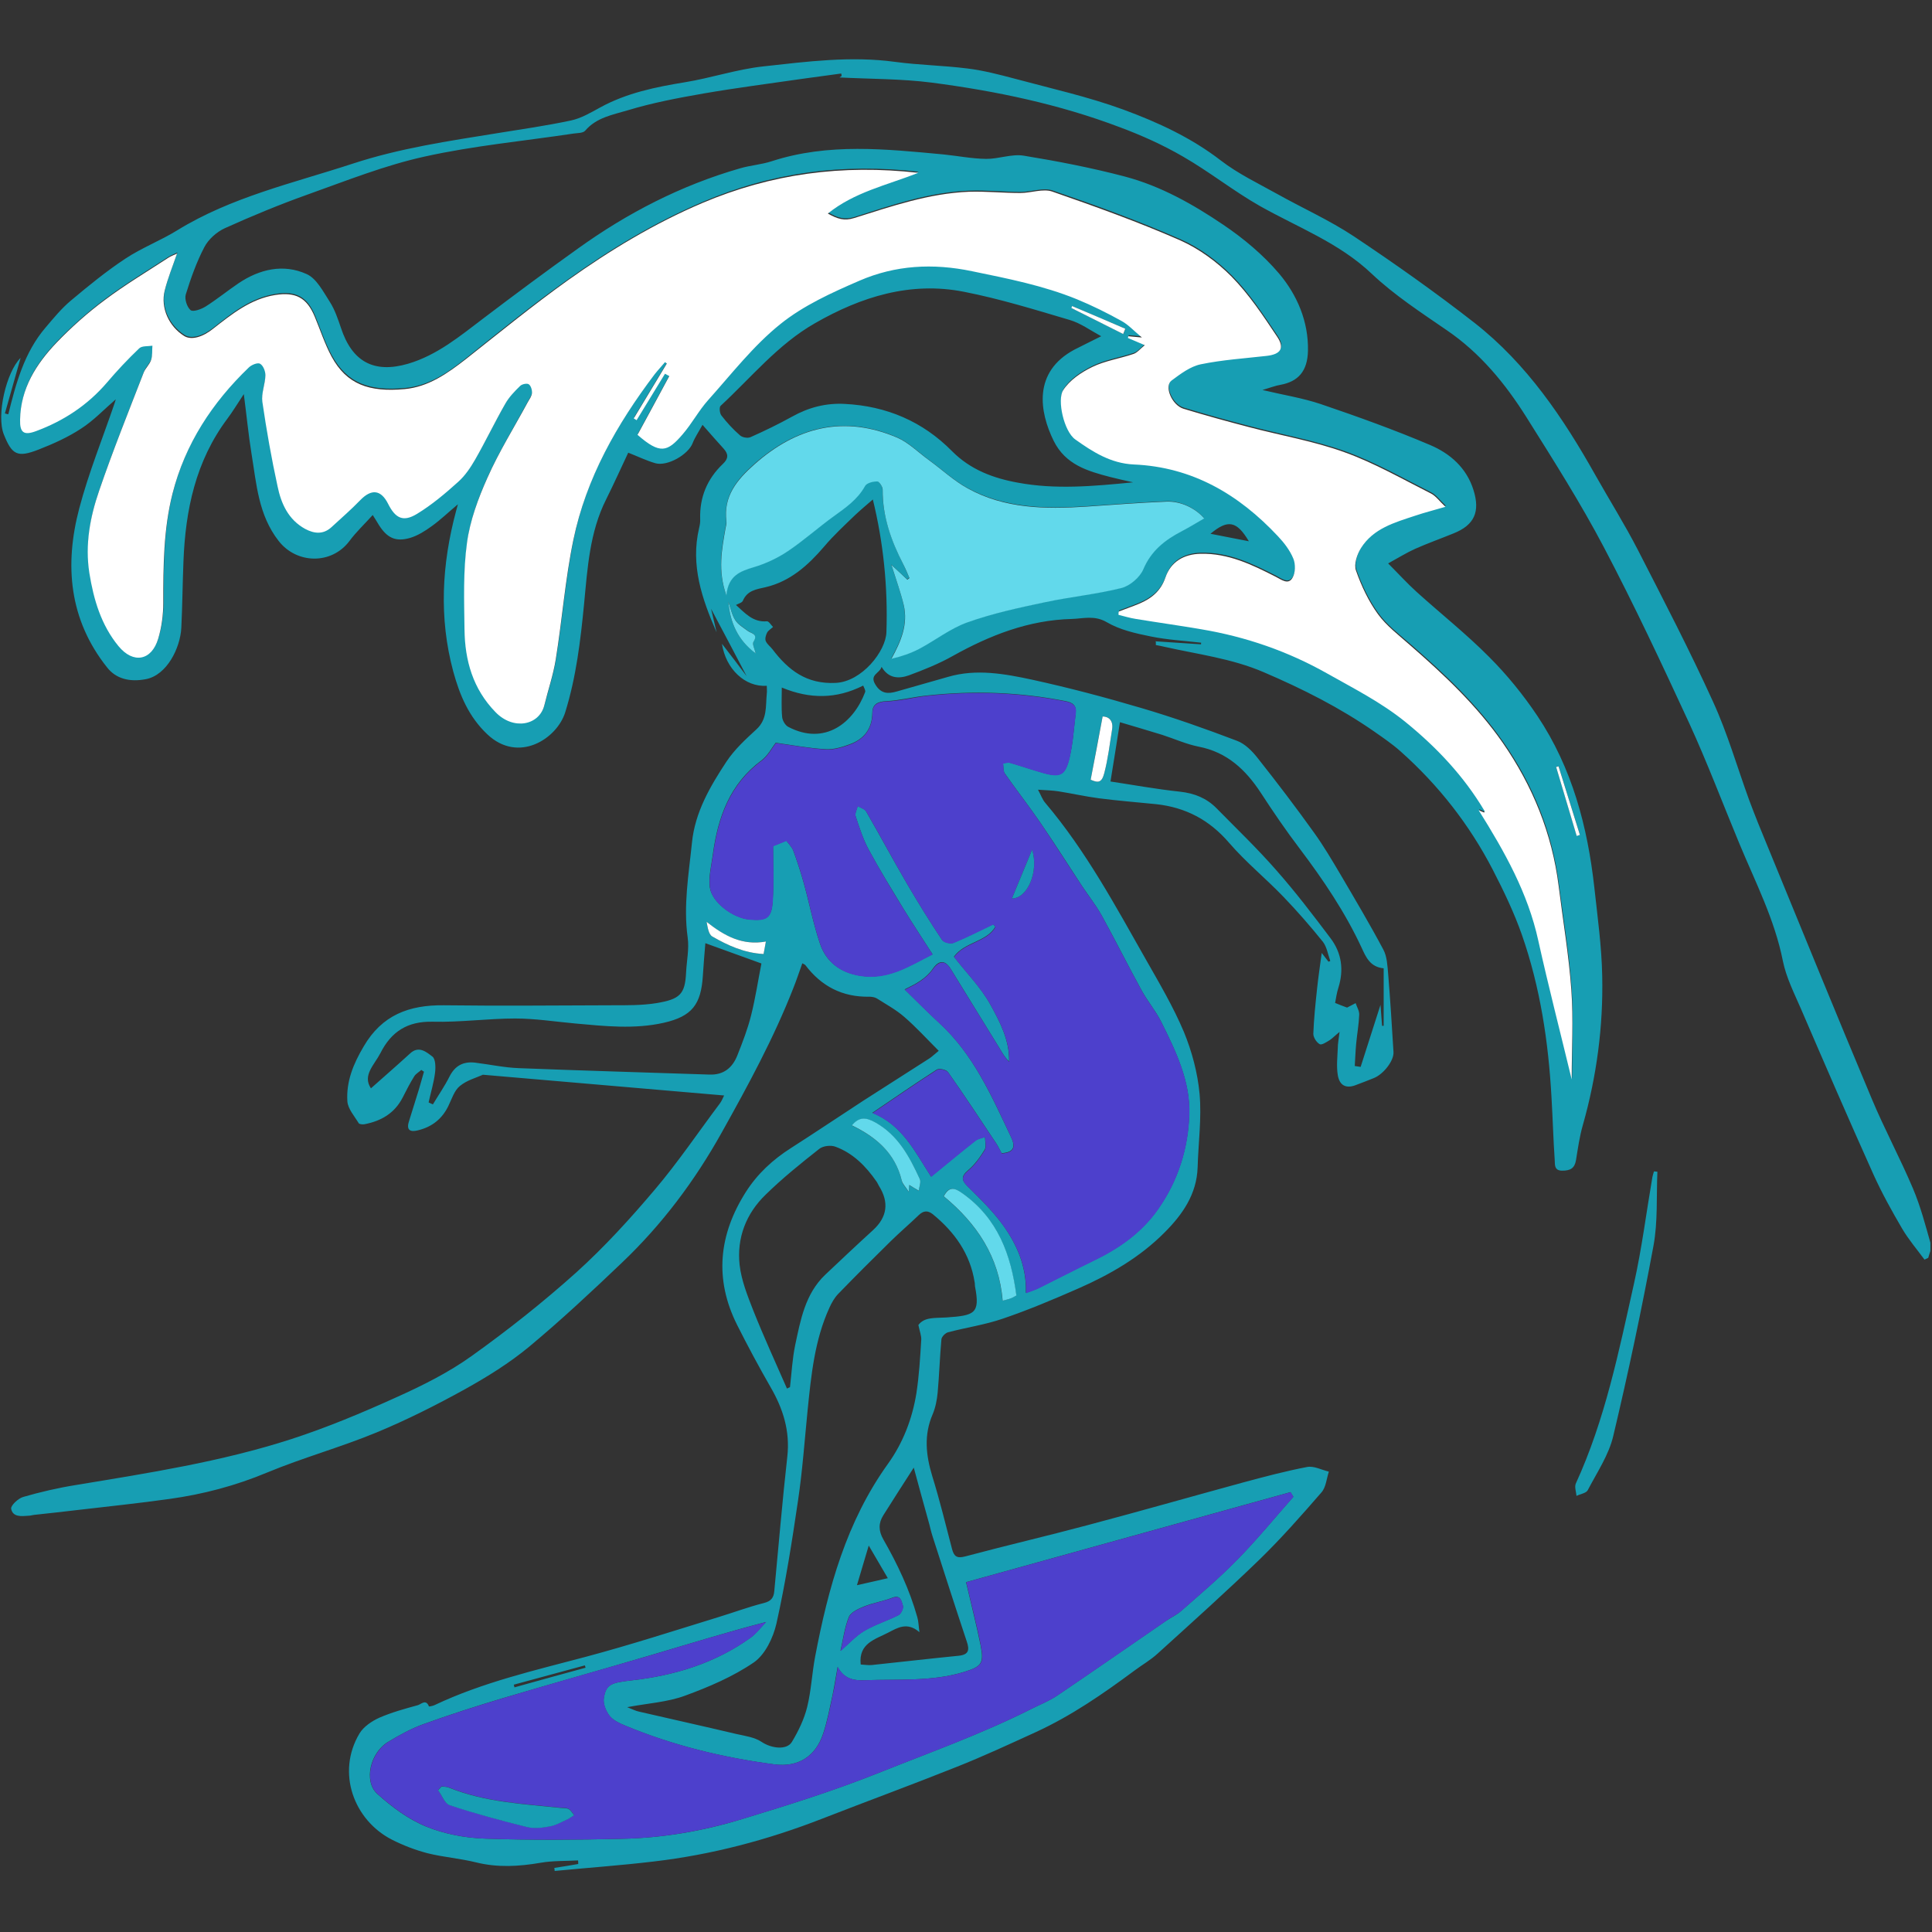 <svg width="801" height="801" viewBox="0 0 801 801" fill="none" xmlns="http://www.w3.org/2000/svg">
<rect x="0" y="0" width="801" height="801" fill="#333333" stroke="none"/>
<g clip-path="url(#clip0_12856_4977)">
<path d="M478.912 265.876C485.278 266.321 491.57 266.691 497.937 267.135C497.937 266.913 497.937 266.691 498.011 266.469C491.052 265.654 484.02 265.284 477.135 263.877C470.843 262.618 464.255 261.137 458.851 257.953C453.743 254.991 449.153 256.472 444.342 256.62C426.501 257.065 410.438 263.359 395.04 271.948C389.266 275.206 382.974 277.724 376.756 280.019C372.758 281.426 368.391 281.426 365.504 276.465C364.69 279.279 360.396 279.649 362.913 283.796C365.282 287.72 368.243 287.72 371.796 286.684C378.903 284.684 386.009 282.611 393.116 280.612C404.812 277.206 416.508 279.353 427.908 281.796C443.157 285.129 458.259 289.127 473.286 293.57C486.611 297.495 499.787 302.159 512.816 307.121C516.221 308.379 519.256 311.489 521.551 314.451C529.472 324.448 537.244 334.666 544.721 345.107C548.793 350.735 552.346 356.807 555.899 362.804C561.895 373.023 567.965 383.242 573.517 393.682C575.072 396.57 575.22 400.346 575.516 403.679C576.404 414.49 577.07 425.375 577.737 436.185C577.959 439.814 573.517 445.441 569.52 446.996C567.077 447.959 564.708 448.922 562.265 449.81C558.194 451.439 555.381 450.18 554.641 445.738C554.048 442.109 554.493 438.259 554.641 434.482C554.641 432.705 555.011 430.928 555.381 427.818C553.382 429.447 552.42 430.484 551.309 431.224C549.977 432.039 547.978 433.372 547.164 432.927C545.831 432.187 544.499 430.114 544.499 428.633C544.721 422.413 545.387 416.119 546.054 409.899C546.572 405.011 547.312 400.124 547.978 395.089C548.719 396.052 549.755 397.385 550.791 398.717C551.013 398.643 551.309 398.495 551.531 398.421C550.569 395.756 550.125 392.646 548.496 390.498C543.315 384.056 537.837 377.762 532.063 371.764C524.734 364.137 516.443 357.399 509.559 349.402C501.416 339.924 491.57 334.74 479.356 333.408C471.435 332.593 463.514 332.001 455.594 330.964C449.968 330.224 444.416 328.965 438.79 328.076C436.347 327.706 433.83 327.632 430.351 327.41C431.609 329.705 432.201 331.556 433.386 332.889C450.19 352.734 462.404 375.467 475.137 397.903C480.689 407.677 486.463 417.451 490.83 427.818C494.161 435.889 496.53 444.775 497.344 453.513C498.233 463.583 496.826 473.802 496.53 484.02C496.16 495.127 490.238 503.569 482.835 510.973C472.62 521.266 460.183 528.449 447.007 534.224C436.717 538.741 426.353 543.11 415.694 546.738C408.365 549.256 400.592 550.367 393.042 552.366C391.931 552.662 390.377 554.217 390.303 555.328C389.636 562.659 389.414 570.063 388.748 577.394C388.452 580.43 387.86 583.54 386.675 586.354C382.974 594.943 383.862 603.311 386.527 612.048C389.636 622.045 392.079 632.189 394.744 642.334C395.559 645.296 396.743 646.184 400.148 645.296C417.026 640.779 433.978 636.854 450.856 632.337C472.398 626.636 493.865 620.49 515.333 614.64C524.142 612.27 533.025 609.901 541.982 608.198C544.795 607.679 547.978 609.457 550.939 610.123C549.977 613.085 549.755 616.639 547.83 618.787C539.613 628.265 531.322 637.669 522.365 646.406C508.596 659.735 494.309 672.545 480.022 685.503C477.061 688.243 473.508 690.242 470.251 692.686C457.37 702.238 444.194 711.346 429.537 718.084C418.507 723.12 407.551 728.229 396.299 732.672C377.94 740.002 359.36 746.815 340.927 753.997C318.349 762.809 295.105 768.955 271.047 771.769C257.426 773.398 243.657 774.36 229.962 775.693C229.962 775.249 229.888 774.879 229.814 774.434C233.145 773.916 236.402 773.398 239.734 772.805C239.734 772.287 239.734 771.843 239.66 771.324C234.478 771.621 229.296 771.398 224.188 772.287C215.157 773.842 206.348 774.36 197.391 772.139C190.802 770.51 183.918 769.992 177.33 768.363C172.222 767.03 167.188 765.104 162.524 762.735C146.683 754.664 139.354 734.893 149.052 718.677C150.754 715.863 154.159 713.567 157.269 712.16C162.376 709.939 167.78 708.458 173.184 706.977C174.591 706.607 176.589 704.237 177.848 707.495C177.848 707.57 179.402 707.273 180.069 706.977C200.204 697.425 221.745 692.538 243.139 686.836C261.423 681.949 279.486 676.099 297.548 670.546C303.914 668.621 310.206 666.251 316.647 664.622C319.682 663.882 320.792 662.401 321.014 659.661C322.791 641.075 324.345 622.415 326.418 603.903C327.603 593.24 324.642 583.984 319.386 574.95C314.574 566.583 309.984 557.994 305.617 549.33C296.067 530.3 297.992 511.862 309.244 494.165C314.056 486.612 320.422 480.762 327.973 475.949C338.04 469.507 347.96 462.843 357.953 456.326C367.059 450.477 376.164 444.701 385.269 438.851C386.305 438.185 387.194 437.296 389.192 435.667C384.307 430.78 379.865 425.893 374.905 421.598C371.5 418.636 367.429 416.415 363.579 413.971C362.765 413.453 361.507 413.231 360.47 413.231C349.292 413.453 340.557 408.936 333.895 400.124C333.673 399.828 333.229 399.754 332.636 399.384C331.378 402.864 330.268 406.27 328.935 409.602C320.792 430.41 310.206 449.884 299.325 469.359C288.073 489.574 274.452 507.715 257.796 523.561C245.286 535.483 232.701 547.257 219.45 558.29C211.234 565.102 202.054 570.804 192.727 575.987C180.809 582.577 168.595 588.723 156.084 593.907C141.205 600.053 125.585 604.347 110.78 610.493C97.678 615.973 84.205 619.527 70.288 621.452C57.629 623.229 44.897 624.562 32.164 626.043C26.242 626.784 20.246 627.376 14.324 628.043C13.51 628.117 12.696 628.413 11.881 628.413C8.92 628.635 5.293 629.079 4.627 625.525C4.405 624.192 7.514 621.23 9.587 620.638C16.767 618.564 24.096 616.861 31.498 615.677C61.553 610.715 91.681 606.05 120.774 596.646C135.579 591.833 149.94 585.835 164.153 579.393C175.035 574.506 185.917 569.101 195.614 562.14C210.641 551.403 225.225 539.852 238.993 527.486C250.615 516.971 261.349 505.198 271.491 493.202C281.114 481.873 289.479 469.433 298.436 457.511C299.251 456.474 299.695 455.142 300.213 454.179C265.569 451.217 231.221 448.255 196.873 445.293C198.427 445.441 199.982 445.59 200.204 445.59C197.613 446.774 193.615 447.811 190.654 450.255C188.36 452.106 187.323 455.586 185.917 458.474C183.326 463.879 179.106 467.211 173.332 468.618C170.445 469.359 168.372 468.84 169.483 465.138C170.815 460.695 172.296 456.252 173.628 451.809C174.369 449.366 175.035 446.848 175.775 444.331C175.405 444.109 175.035 443.812 174.665 443.59C173.702 444.479 172.444 445.145 171.778 446.182C170.001 448.996 168.521 451.958 166.966 454.994C163.635 461.51 158.083 464.768 151.124 466.101C150.384 466.249 149.052 466.101 148.756 465.73C146.979 462.769 144.24 459.733 144.018 456.623C143.5 448.403 146.461 441.147 150.754 433.89C158.379 420.784 169.631 416.637 183.918 416.785C207.236 417.081 230.554 416.859 253.799 416.785C259.943 416.785 266.161 416.859 272.157 415.896C281.854 414.267 284.001 412.268 284.445 403.308C284.667 398.421 285.778 393.46 285.112 388.721C283.261 375.392 285.556 362.434 286.888 349.328C288.147 336.74 294.439 326.003 301.175 315.784C304.506 310.749 309.096 306.528 313.612 302.382C318.201 298.161 317.387 292.83 317.905 287.646C318.053 286.535 317.905 285.425 317.905 284.314C308.948 284.98 300.879 277.354 299.325 266.913C302.952 271.652 306.653 276.391 309.54 280.315C304.729 271.134 299.473 261.137 294.809 252.4C295.327 254.695 296.216 258.471 297.104 262.174C291.034 248.327 286.222 234.332 289.849 218.93C290.145 217.745 290.367 216.413 290.293 215.228C289.997 206.194 293.18 198.567 299.695 192.347C302.064 190.126 302.064 188.274 299.991 185.979C297.326 183.017 294.661 180.055 291.256 176.131C289.553 179.241 288.073 181.388 287.184 183.684C285.408 188.423 276.747 193.458 271.713 192.051C268.086 191.014 264.606 189.311 260.461 187.682C257.648 193.606 254.613 200.418 251.282 207.083C244.471 220.633 243.583 235.517 242.176 250.178C240.696 265.432 238.919 280.612 234.33 295.347C230.925 306.232 215.009 316.673 202.054 304.455C194.356 297.198 190.58 288.165 187.915 278.39C181.919 256.102 183.178 233.888 189.1 211.822C189.248 211.155 189.47 210.489 189.84 209.082C185.843 212.414 182.66 215.524 179.032 218.116C176.293 220.115 173.258 222.04 170.075 223.003C164.005 224.78 160.452 223.003 157.046 217.597C156.306 216.413 155.64 215.228 154.53 213.525C151.124 217.301 147.645 220.559 144.906 224.262C137.504 234.184 122.994 233.888 115.518 224.262C107.079 213.451 106.339 200.566 104.266 188.052C103.007 180.277 102.267 172.428 101.083 163.394C98.418 167.393 96.493 170.651 94.198 173.687C81.096 191.236 76.876 211.451 76.062 232.703C75.692 241.885 75.618 251.141 75.174 260.323C74.73 268.616 69.251 279.871 60.517 281.574C53.632 282.907 48.006 281.352 44.379 276.687C28.611 256.842 26.686 234.258 32.831 210.859C36.754 195.975 42.602 181.61 47.562 167.023C47.71 166.579 47.858 166.06 48.006 165.542C43.194 169.689 38.827 174.354 33.645 177.686C28.241 181.24 22.171 183.98 16.101 186.349C7.218 189.829 4.997 188.645 1.592 180.129C-1.591 172.132 2.628 154.213 8.55 148.363C6.477 155.62 4.257 163.469 2.036 171.392C2.48 171.54 2.924 171.688 3.442 171.762C6.625 158.952 10.031 146.141 18.914 135.775C22.245 131.85 25.576 127.778 29.5 124.52C36.754 118.448 44.083 112.45 51.929 107.266C58.74 102.75 66.513 99.788 73.471 95.493C95.975 81.646 121.514 75.944 146.165 67.873C165.782 61.431 185.991 58.469 206.2 55.211C216.341 53.582 226.631 52.101 236.699 49.954C240.918 49.065 244.915 46.696 248.839 44.548C259.795 38.55 271.713 36.107 283.927 34.108C294.883 32.33 305.543 28.702 316.573 27.517C334.709 25.518 352.845 23.148 371.204 25.666C381.123 26.999 391.265 27.147 401.185 28.406C407.773 29.22 414.287 30.924 420.727 32.627C435.829 36.699 451.152 40.105 465.735 45.437C480.022 50.694 493.865 57.062 506.153 66.54C513.26 72.02 521.625 76.018 529.472 80.387C540.057 86.311 551.161 91.272 561.229 97.936C578.329 109.34 595.207 121.261 611.419 133.924C633.034 150.88 648.136 173.317 661.46 197.012C667.308 207.379 673.675 217.523 679.078 228.038C689.738 248.845 700.546 269.653 710.243 290.978C716.24 304.085 720.237 318.08 725.197 331.704C727.64 338.221 730.23 344.663 732.895 351.031C747.182 385.833 761.395 420.71 775.979 455.438C781.234 468.026 787.749 480.096 793.079 492.684C796.262 500.163 798.334 508.16 800.555 516.009C800.999 517.564 799.889 519.637 799.445 521.488C798.927 521.71 798.408 522.006 797.89 522.229C794.781 518.008 791.302 513.935 788.637 509.418C784.344 502.088 780.198 494.609 776.719 486.908C766.503 464.175 756.584 441.295 746.738 418.414C743.925 411.898 740.594 405.382 739.188 398.495C735.782 381.168 727.714 365.618 721.051 349.55C714.167 332.963 707.801 316.08 700.324 299.79C688.998 275.28 677.524 250.771 664.939 226.853C655.242 208.415 643.99 190.718 632.886 173.021C624.077 159.026 613.713 146.364 599.797 136.885C589.137 129.555 578.107 122.372 568.78 113.561C555.233 100.676 538.133 94.308 522.365 85.422C511.409 79.203 501.416 71.205 490.46 64.911C482.169 60.098 473.286 56.1 464.329 52.767C439.16 43.215 412.955 37.736 386.305 34.256C373.647 32.627 360.692 32.775 348.034 32.108C348.034 32.108 348.478 31.812 348.922 31.516C348.922 31.146 348.848 30.849 348.774 30.479C343.518 31.22 338.262 31.886 333.006 32.627C319.238 34.626 305.321 36.403 291.626 38.773C281.04 40.624 270.454 42.623 260.239 45.733C254.095 47.584 247.284 48.695 242.621 54.174C241.732 55.211 239.512 55.137 237.883 55.359C217.23 58.469 196.428 60.394 176.071 64.911C159.563 68.54 143.648 74.908 127.658 80.609C116.036 84.756 104.562 89.495 93.236 94.604C89.831 96.159 86.426 99.195 84.723 102.453C81.466 108.673 79.097 115.412 77.024 122.076C76.432 124.001 77.543 127.333 79.023 128.592C80.059 129.407 83.465 128.222 85.315 127.037C89.979 124.075 94.346 120.521 98.936 117.411C107.671 111.561 117.517 109.266 127.14 113.635C131.285 115.486 134.024 120.965 136.763 125.186C138.836 128.444 140.095 132.22 141.353 135.923C145.943 149.918 154.974 154.953 169.187 150.806C181.253 147.252 190.728 139.329 200.5 131.924C213.38 122.15 226.335 112.524 239.512 103.12C260.091 88.31 282.373 76.833 306.801 69.799C311.095 68.54 315.684 68.243 319.978 66.837C343.444 59.21 367.281 61.801 391.117 64.023C397.039 64.615 402.887 65.8 408.809 65.874C413.991 65.948 419.395 63.727 424.429 64.541C438.494 66.837 452.633 69.576 466.401 73.205C481.207 77.129 494.605 84.682 507.19 93.198C515.629 98.899 523.772 105.711 530.36 113.486C537.837 122.372 542.5 133.331 542.278 145.327C542.13 153.99 538.133 158.211 530.878 159.544C528.731 159.914 526.659 160.729 523.402 161.691C532.137 163.765 540.131 165.024 547.608 167.541C562.857 172.724 578.107 178.204 592.912 184.498C601.129 187.978 608.013 193.902 610.9 203.158C613.713 212.118 611.345 217.671 602.609 221.152C597.354 223.299 591.95 225.224 586.768 227.52C583.289 229.075 579.957 231.148 575.516 233.592C579.957 238.034 583.437 241.885 587.286 245.365C597.28 254.399 607.939 262.84 617.415 272.392C624.817 279.797 631.554 288.09 637.402 296.828C651.763 318.302 658.203 342.663 661.016 368.062C662.349 380.28 664.051 392.497 664.273 404.715C664.717 425.597 661.978 446.182 656.278 466.323C654.872 471.136 654.206 476.097 653.391 481.058C652.799 484.464 650.948 485.353 647.691 485.353C644.212 485.353 644.73 482.687 644.582 480.984C643.99 472.395 643.768 463.731 643.25 455.068C641.991 432.039 638.586 409.38 630.961 387.536C627.704 378.28 623.411 369.321 618.895 360.583C609.198 341.849 596.317 325.41 580.55 311.415C577.219 308.454 573.517 305.936 569.816 303.344C555.455 293.348 539.983 285.573 523.92 278.686C510.669 272.985 496.604 271.282 482.835 268.172C481.651 267.876 480.392 267.653 479.208 267.431C479.208 266.987 479.208 266.469 479.208 266.024L478.912 265.876ZM463.885 253.51C463.885 253.51 463.885 254.177 463.885 254.473C466.327 255.065 468.696 255.806 471.139 256.176C480.17 257.657 489.276 258.916 498.307 260.471C516.739 263.655 534.135 269.653 550.495 278.835C561.525 285.055 572.777 290.756 582.77 298.827C595.799 309.416 607.051 321.338 615.638 335.777C615.712 335.925 615.638 336.221 615.49 336.444C614.824 336.147 614.232 335.925 613.195 335.481C624.003 352.734 633.626 369.839 637.92 389.536C642.065 408.566 646.951 427.448 651.763 447.07C651.763 434.408 652.429 422.116 651.615 409.973C650.578 395.533 648.21 381.242 646.359 366.877C643.62 345.107 635.625 325.336 623.115 307.417C612.381 292.015 598.76 279.205 584.621 266.913C580.032 262.914 574.924 259.064 571.445 254.177C567.521 248.771 564.56 242.403 562.339 236.109C561.451 233.517 562.783 229.371 564.412 226.779C569.52 218.634 578.329 216.116 586.842 213.377C590.765 212.118 594.689 211.081 599.426 209.674C596.983 207.379 595.429 205.157 593.356 204.121C581.586 198.197 570.038 191.533 557.676 187.09C544.869 182.499 531.248 180.129 518.072 176.649C508.966 174.279 499.861 171.762 490.83 169.022C485.944 167.541 482.687 159.618 485.87 157.323C489.572 154.583 493.643 151.473 498.011 150.584C506.968 148.733 516.221 148.141 525.326 147.104C531.1 146.438 532.877 143.92 529.62 139.107C523.846 130.517 518.072 121.632 510.817 114.301C504.747 108.155 497.344 102.676 489.424 99.195C472.101 91.568 454.335 85.126 436.421 78.98C432.572 77.647 427.612 79.573 423.17 79.573C416.064 79.573 408.957 78.758 401.851 79.054C385.343 79.647 369.871 84.978 354.326 89.939C350.181 91.272 347.294 90.31 343.37 88.088C354.4 79.128 367.651 76.389 380.901 71.205C349.218 67.577 319.904 71.501 291.33 83.719C271.343 92.235 253.132 103.268 235.662 115.708C221.153 126.001 207.31 137.256 193.393 148.363C185.769 154.435 177.848 159.988 167.854 160.877C153.197 162.21 143.944 158.952 137.578 147.326C134.765 142.143 132.914 136.367 130.619 130.814C127.362 122.965 122.624 120.521 114.259 121.854C103.97 123.483 96.271 129.703 88.498 135.849C84.279 139.181 79.467 140.81 76.432 138.811C70.14 134.812 66.661 127.185 68.437 120.003C69.696 114.967 71.694 110.154 73.545 104.675C72.139 105.341 70.88 105.86 69.77 106.526C61.035 112.228 52.078 117.633 43.712 123.853C36.606 129.185 29.87 135.108 23.726 141.476C15.213 150.362 8.698 160.581 8.476 173.539C8.402 178.87 10.105 180.129 15.139 178.278C26.538 174.057 36.458 167.541 44.453 158.211C48.672 153.25 53.188 148.511 57.852 143.994C58.962 142.883 61.479 143.254 63.33 142.883C63.181 144.883 63.329 146.956 62.811 148.733C62.145 150.658 60.442 152.139 59.702 154.065C53.41 170.281 46.896 186.497 41.27 202.936C37.494 213.895 35.348 225.298 37.198 237.146C38.901 248.179 42.084 258.694 49.264 267.431C55.483 274.984 63.033 273.503 65.772 264.247C67.179 259.508 67.845 254.399 67.845 249.438C67.845 234.184 67.845 219.078 71.694 204.121C76.95 183.461 88.128 166.43 103.304 151.917C104.414 150.806 107.005 149.77 107.967 150.362C109.226 151.103 110.188 153.472 110.188 155.101C110.04 158.804 108.411 162.654 108.93 166.208C110.632 177.908 112.705 189.607 115.222 201.159C116.776 208.341 119.737 215.006 126.696 218.856C130.471 220.929 134.172 221.226 137.578 218.116C141.575 214.413 145.72 210.859 149.496 206.934C154.159 202.195 158.083 202.566 161.044 208.415C164.153 214.487 167.336 216.042 173.11 212.562C179.254 208.86 184.806 204.121 190.136 199.308C192.949 196.79 195.244 193.384 197.169 190.052C201.536 182.425 205.386 174.502 209.679 166.875C211.234 164.135 213.528 161.765 215.823 159.544C216.563 158.804 218.636 158.433 219.376 158.878C220.265 159.47 220.783 161.247 220.709 162.432C220.635 163.691 219.673 164.949 219.006 166.208C213.38 176.649 207.162 186.793 202.276 197.53C198.427 206.12 195.022 215.302 193.763 224.558C192.135 236.405 192.579 248.475 192.727 260.471C192.875 273.355 196.206 285.203 205.608 294.829C213.01 302.456 223.744 300.308 225.817 292.015C227.445 285.647 229.592 279.427 230.554 272.985C233.219 256.472 234.478 239.663 237.883 223.299C243.139 197.678 255.945 175.464 271.565 154.731C272.897 152.954 274.452 151.325 275.858 149.696C276.08 149.918 276.303 150.066 276.599 150.288C272.009 157.841 267.493 165.468 262.904 173.021C263.274 173.243 263.718 173.539 264.088 173.761C268.012 167.319 271.935 160.951 275.858 154.509C276.451 154.805 277.043 155.175 277.635 155.471C273.193 163.617 268.826 171.762 264.458 179.833C273.786 187.978 276.895 187.016 283.113 179.685C286.962 175.168 289.849 169.763 293.847 165.32C303.47 154.583 312.501 142.883 323.679 133.924C333.229 126.223 345.073 120.817 356.473 115.93C371.352 109.488 386.897 108.673 403.183 112.006C417.988 115.041 432.646 117.929 446.637 123.631C452.929 126.223 459.073 129.333 465.069 132.591C467.882 134.146 470.251 136.737 473.582 139.477C470.843 139.181 469.437 139.107 467.956 138.959C467.956 139.181 467.882 139.477 467.808 139.699C469.659 140.514 471.583 141.328 474.766 142.661C472.842 144.216 471.657 145.771 470.103 146.29C464.403 148.215 458.333 149.103 453.003 151.695C448.413 153.916 443.527 157.175 440.937 161.321C438.346 165.394 441.233 178.426 445.97 181.758C453.225 186.942 460.702 191.681 470.177 192.125C494.457 193.162 513.778 204.565 529.99 221.892C532.507 224.632 534.95 227.742 536.356 231.148C537.318 233.443 537.244 237.072 535.986 239.145C534.209 242.107 531.47 239.96 529.102 238.701C519.256 233.666 509.411 228.852 497.863 229.149C491.052 229.297 485.574 232.407 483.353 238.923C481.429 244.476 477.579 247.661 472.546 249.808C469.733 250.993 466.92 251.955 464.033 253.066L463.885 253.51ZM425.391 536.001C427.538 535.187 429.092 534.743 430.573 534.002C438.05 530.3 445.378 526.449 452.929 522.821C463.663 517.712 473.138 511.196 480.096 501.273C488.461 489.426 492.607 476.023 493.051 461.954C493.495 448.181 487.425 435.667 481.355 423.523C479.134 419.081 475.803 415.156 473.36 410.713C467.66 400.346 462.404 389.758 456.704 379.465C454.335 375.244 451.3 371.394 448.635 367.395C442.861 358.584 437.235 349.698 431.239 340.96C426.501 334.074 421.394 327.484 416.582 320.671C415.842 319.635 416.064 317.858 415.842 316.451C416.73 316.303 417.766 315.932 418.507 316.154C423.17 317.487 427.834 319.116 432.572 320.449C439.53 322.374 441.603 321.412 443.379 314.229C444.86 308.157 445.23 301.863 445.97 295.643C446.34 292.533 444.86 291.275 441.825 290.682C422.652 286.906 403.405 286.239 384.01 288.387C378.459 288.979 373.055 290.386 367.503 290.682C363.801 290.83 361.729 292.015 361.655 295.495C361.581 302.159 358.249 306.38 352.401 308.528C349.218 309.712 345.591 310.823 342.26 310.601C335.523 310.231 328.861 308.972 321.606 307.935C320.052 309.934 318.349 313.267 315.684 315.266C302.508 325.04 297.622 338.887 295.549 354.215C294.957 358.732 293.699 363.471 294.291 367.914C295.179 374.134 303.914 380.576 310.577 381.168C317.905 381.835 319.904 380.65 320.348 373.467C320.866 365.692 320.496 357.843 320.496 350.735C322.273 349.994 323.901 349.328 325.974 348.513C326.862 349.772 328.269 351.031 328.861 352.586C330.49 357.029 331.97 361.546 333.229 366.063C335.523 374.356 337.152 382.871 339.891 391.017C342.408 398.717 348.256 403.16 356.473 404.493C368.243 406.418 377.274 400.272 386.601 395.607C382.456 389.091 378.384 383.019 374.535 376.725C369.649 368.654 364.69 360.657 360.174 352.29C357.805 347.921 356.251 343.034 354.696 338.295C354.326 337.184 355.288 335.555 355.584 334.148C356.769 334.888 358.471 335.333 359.064 336.369C364.838 346.366 370.316 356.584 376.164 366.581C380.753 374.43 385.491 382.057 390.525 389.61C391.191 390.646 394.004 391.387 395.262 390.868C400.888 388.573 406.292 385.759 411.77 383.167C412.066 383.538 412.362 383.908 412.659 384.204C409.031 390.572 400 390.424 395.485 396.644C400.592 403.234 406.736 409.38 410.734 416.711C414.657 423.82 418.581 431.372 418.359 440.11C416.36 438.185 415.249 435.963 413.917 433.816C407.403 423.153 400.74 412.49 394.226 401.827C391.857 397.903 389.266 397.903 386.601 401.827C385.343 403.679 383.492 405.308 381.642 406.566C379.421 408.121 376.904 409.232 375.053 410.195C379.939 414.934 384.603 419.673 389.414 424.116C403.701 437.222 411.178 454.549 419.247 471.58C421.172 475.653 420.135 477.8 415.249 478.096C414.583 476.838 413.917 475.431 413.103 474.172C406.514 464.249 399.926 454.253 393.042 444.479C392.301 443.442 389.34 442.776 388.378 443.442C379.643 449.07 371.056 454.994 361.655 461.362C374.165 466.397 379.421 477.652 386.009 487.797C392.301 482.687 398.298 477.652 404.442 472.839C405.478 472.024 407.033 471.802 408.365 471.358C408.365 473.135 409.031 475.357 408.217 476.689C406.366 479.725 404.146 482.835 401.407 485.131C398.075 487.945 398.816 489.574 401.555 492.239C406.588 497.201 411.696 502.236 415.842 507.937C421.616 516.009 425.613 525.042 425.317 535.853L425.391 536.001ZM347.294 690.983C346.553 694.981 345.961 698.98 345.147 702.905C343.962 708.236 343 713.567 341.297 718.677C338.188 728.155 331.008 732.82 320.94 731.487C299.621 728.673 278.893 723.638 258.98 715.345C256.686 714.382 254.169 713.197 252.688 711.346C251.208 709.421 249.949 706.385 250.319 704.089C251.208 698.314 253.354 697.647 261.793 696.685C279.634 694.685 296.438 689.576 311.169 678.987C313.612 677.21 315.462 674.618 317.609 672.471C301.249 676.692 285.704 681.579 270.01 686.17C249.505 692.242 228.852 698.017 208.347 704.089C197.243 707.421 186.213 710.976 175.331 714.9C170.297 716.751 165.485 719.417 160.822 722.231C153.493 726.674 150.68 738.447 156.38 743.705C162.376 749.11 169.187 754.219 176.589 757.255C184.14 760.365 192.801 761.994 201.018 762.291C219.969 762.957 238.919 762.809 257.87 762.365C274.822 761.994 291.404 759.181 307.764 754.145C326.788 748.37 345.665 742.446 364.246 735.041C385.491 726.526 406.959 718.899 427.39 708.606C431.017 706.755 434.866 705.274 438.198 703.053C453.299 692.834 468.252 682.393 483.279 672.101C485.426 670.62 487.943 669.509 489.868 667.732C497.714 660.846 505.709 654.033 512.964 646.628C521.107 638.335 528.509 629.301 536.208 620.564L535.024 618.639C490.09 631.078 445.156 643.593 400.518 655.958C402.739 665.511 404.886 673.878 406.588 682.319C407.995 689.724 406.885 690.909 399.852 693.13C386.379 697.277 372.536 696.092 358.768 696.611C353.882 696.833 349.884 696.092 347.22 690.983H347.294ZM301.101 246.698C301.767 238.553 306.727 236.702 312.501 234.998C317.461 233.517 322.347 231.222 326.64 228.334C333.229 223.965 339.151 218.56 345.517 213.969C350.477 210.341 355.436 206.934 358.62 201.307C359.286 200.048 361.877 199.456 363.653 199.456C364.394 199.456 365.874 201.603 365.874 202.788C365.874 213.969 369.427 224.039 374.387 233.74C375.349 235.591 376.09 237.59 376.978 239.515C376.682 239.737 376.386 239.96 376.09 240.182C374.239 238.479 372.388 236.702 369.501 234.036C371.5 240.404 373.425 245.513 374.609 250.696C376.46 258.694 373.499 265.728 369.501 272.985C373.573 272.022 377.422 270.763 380.975 268.912C387.712 265.358 393.93 260.323 401.036 257.879C411.474 254.177 422.43 251.881 433.312 249.512C443.75 247.29 454.557 246.254 464.847 243.662C468.4 242.773 472.546 239.293 473.952 235.887C477.209 228.186 482.909 223.743 489.868 220.115C492.977 218.486 496.012 216.635 499.195 214.783C495.494 210.563 489.424 207.601 483.576 207.823C472.472 208.267 461.368 209.156 450.19 209.896C433.238 211.007 416.434 210.711 401.036 202.269C395.262 199.085 390.303 194.42 384.899 190.496C380.605 187.312 376.608 183.313 371.796 181.24C349.81 171.91 330.268 176.871 312.723 192.347C305.543 198.715 299.843 205.528 301.101 215.968C301.249 216.931 300.879 217.893 300.731 218.856C299.177 227.668 297.474 236.405 301.027 246.55L301.101 246.698ZM380.827 549.256C383.344 545.924 387.86 546.516 392.301 546.22C404.072 545.406 406.44 544.665 404.22 533.262C404.146 532.743 404.22 532.151 404.072 531.559C402.221 519.785 395.781 510.825 386.749 503.421C384.603 501.717 382.826 501.94 380.901 503.791C377.126 507.419 373.055 510.899 369.279 514.602C361.951 521.784 354.622 529.115 347.442 536.52C345.961 538.075 344.777 540.148 343.888 542.147C337.744 555.55 336.338 569.989 334.857 584.429C333.599 597.017 332.71 609.679 330.86 622.119C328.343 639.224 325.678 656.255 321.903 673.137C320.57 678.987 317.239 685.948 312.575 689.206C303.914 695.13 293.847 699.424 283.927 703.053C276.673 705.718 268.604 706.163 260.017 707.792C262.164 708.606 263.496 709.347 264.977 709.643C278.375 712.753 291.848 715.715 305.247 718.899C308.874 719.713 312.871 720.232 315.832 722.231C319.682 724.823 326.196 725.785 328.343 722.157C331.008 717.714 333.377 712.827 334.635 707.792C336.338 700.905 336.634 693.723 337.966 686.762C343.37 658.402 350.921 630.856 368.169 606.865C374.387 598.201 378.236 588.205 379.939 577.616C381.049 570.36 381.494 562.955 381.938 555.624C382.086 553.921 381.346 552.144 380.753 549.33L380.827 549.256ZM456.556 139.403C452.04 136.96 448.043 133.998 443.527 132.665C429.018 128.37 414.435 123.853 399.63 120.965C377.496 116.596 356.991 123.039 337.892 133.998C322.569 142.735 311.465 156.508 298.732 168.282C298.14 168.874 298.362 171.392 299.103 172.28C301.397 175.242 303.988 178.056 306.801 180.499C307.764 181.388 309.984 181.758 311.169 181.24C317.017 178.648 322.791 175.834 328.417 172.724C335.301 168.874 342.556 167.023 350.329 167.467C367.577 168.356 382.53 174.724 394.67 187.016C402.295 194.717 411.77 198.271 422.06 200.122C437.605 203.01 453.151 201.603 469.807 199.974C465.883 199.085 463.07 198.493 460.257 197.753C450.856 195.309 441.751 192.643 436.865 182.795C430.943 170.799 428.13 154.213 445.452 144.957C448.857 143.18 452.337 141.55 456.408 139.477L456.556 139.403ZM292.44 391.017C292.07 395.311 291.7 399.902 291.404 404.493C290.664 416.489 286.888 421.376 275.192 424.042C263.052 426.781 250.764 425.449 238.549 424.338C230.258 423.597 221.967 422.265 213.602 422.265C202.202 422.265 190.728 423.894 179.328 423.597C168.965 423.375 162.228 427.67 157.713 436.63C155.196 441.517 150.162 445.812 153.789 451.217C159.193 446.404 164.671 441.665 170.001 436.778C173.628 433.372 176.811 436.185 179.254 438.037C180.587 438.999 180.661 442.48 180.365 444.775C179.847 448.922 178.588 452.994 177.7 457.067C178.292 457.363 178.884 457.585 179.476 457.881C181.771 454.031 184.362 450.329 186.361 446.33C188.656 441.813 192.061 440.036 196.873 440.554C202.943 441.295 209.013 442.628 215.083 442.85C241.436 443.886 267.789 444.627 294.143 445.515C300.065 445.738 303.692 442.628 305.691 437.592C307.838 432.187 309.984 426.633 311.391 421.006C313.242 413.675 314.352 406.122 315.684 399.458C307.319 396.422 299.991 393.756 292.366 391.017H292.44ZM326.27 575.691C326.714 575.469 327.084 575.321 327.529 575.099C328.195 569.323 328.491 563.399 329.675 557.697C331.896 547.257 333.821 536.446 342.112 528.523C348.7 522.303 355.288 516.083 361.951 510.011C367.873 504.581 368.687 498.459 364.394 491.647C364.023 491.055 363.801 490.388 363.357 489.796C358.99 483.502 353.66 478.096 346.405 475.431C344.481 474.69 341.223 475.06 339.669 476.319C332.044 482.317 324.419 488.463 317.461 495.275C309.318 503.124 305.395 513.269 306.653 524.524C307.393 530.892 309.91 537.186 312.279 543.258C316.647 554.217 321.532 564.88 326.27 575.691ZM572.333 416.489C572.555 419.747 572.777 422.487 572.999 425.301C573.221 425.301 573.443 425.301 573.665 425.301V401.457C568.113 400.939 566.337 396.866 564.634 393.164C557.75 378.28 548.644 364.804 538.799 351.771C533.173 344.367 527.917 336.666 522.809 328.817C516.517 319.19 508.818 311.86 496.974 309.564C491.792 308.528 486.907 306.306 481.873 304.677C475.877 302.826 469.807 301.049 464.329 299.42C462.922 308.231 461.664 316.451 460.405 324.004C469.733 325.41 479.43 327.188 489.202 328.224C495.198 328.891 500.231 330.89 504.377 335.111C512.668 343.552 521.255 351.771 529.028 360.657C537.022 369.691 544.351 379.317 551.606 388.943C556.269 395.089 557.232 402.124 554.863 409.602C554.196 411.676 553.9 413.897 553.53 415.822C555.381 416.563 556.861 417.155 558.49 417.748C559.378 417.303 560.711 416.563 562.043 415.896C562.561 417.526 563.598 419.08 563.524 420.71C563.376 424.708 562.635 428.707 562.265 432.705C561.969 435.741 561.895 438.851 561.673 441.961C562.487 442.109 563.302 442.183 564.116 442.331C566.781 433.964 569.446 425.597 572.407 416.415L572.333 416.489ZM305.247 250.919C308.874 254.177 312.205 258.101 317.979 257.583C318.793 257.583 319.682 259.138 320.496 259.952C319.682 260.693 318.571 261.359 318.053 262.248C317.535 263.285 317.091 264.766 317.461 265.728C317.979 267.061 319.386 268.024 320.274 269.208C326.862 277.872 334.413 283.722 346.479 283.129C357.361 282.611 367.281 269.949 367.503 262.1C368.169 243.218 366.17 224.558 361.877 207.083C359.656 209.008 356.991 211.229 354.474 213.599C350.107 217.819 345.591 221.966 341.668 226.631C335.005 234.406 327.677 240.996 317.461 243.44C313.538 244.328 309.836 244.773 307.986 249.067C307.616 249.956 306.061 250.252 305.099 250.845L305.247 250.919ZM378.829 608.494C374.461 615.306 370.316 621.674 366.244 628.191C364.171 631.449 364.171 634.633 366.244 638.261C372.092 648.48 377.126 659.068 380.309 670.472C380.827 672.175 380.827 674.1 381.197 676.692C376.09 672.249 371.944 674.989 368.317 676.84C362.987 679.654 355.881 681.209 356.843 690.094C358.397 690.168 359.952 690.465 361.433 690.316C373.425 689.058 385.491 687.651 397.483 686.466C401.703 686.022 401.999 684.022 400.814 680.542C396.003 666.103 391.339 651.59 386.675 637.076C385.935 634.855 385.491 632.485 384.825 630.264C382.826 623.081 380.827 615.825 378.829 608.42V608.494ZM324.123 284.98C324.123 289.275 323.901 293.274 324.271 297.272C324.419 298.753 325.53 300.679 326.788 301.345C342.038 309.342 353.956 299.568 358.694 286.906C358.916 286.239 358.249 285.203 357.879 284.24C346.701 289.868 335.745 289.868 324.123 285.055V284.98ZM391.265 496.016C404.886 507.271 414.213 520.97 415.62 539.26C417.026 538.889 417.914 538.741 418.803 538.371C419.691 538.001 420.505 537.556 421.32 537.112C419.099 520.229 413.695 505.346 399.186 494.905C395.485 492.239 393.338 491.869 391.191 496.016H391.265ZM353.142 466.619C363.357 471.506 371.204 478.17 373.869 489.574C374.165 490.981 375.423 492.165 376.756 494.165C376.904 492.388 376.978 491.647 376.978 491.351C378.31 492.165 379.569 492.906 380.901 493.72C381.049 492.091 381.938 490.166 381.346 488.907C377.126 479.725 372.462 470.84 363.061 465.508C359.138 463.287 356.325 462.917 353.142 466.693V466.619ZM348.552 684.393C351.809 681.579 354.696 678.321 358.249 676.173C362.765 673.508 367.873 671.953 372.536 669.583C373.573 669.065 374.683 666.695 374.313 665.659C373.721 663.956 373.499 660.994 369.946 662.401C366.17 663.881 362.173 664.474 358.397 665.955C356.029 666.917 352.845 668.324 351.957 670.324C350.107 674.841 349.514 679.95 348.478 684.319L348.552 684.393ZM457.148 297.05C455.446 305.862 453.817 314.451 452.189 323.263C455.224 324.67 456.778 324.522 457.814 320.597C459.369 314.674 460.109 308.454 461.072 302.382C461.664 298.605 459.665 297.05 457.148 297.05ZM316.573 395.533C316.869 393.756 317.165 392.275 317.535 390.35C307.542 392.053 300.139 387.907 292.958 382.205C293.403 384.5 293.773 387.388 295.327 388.277C301.767 391.979 308.578 395.089 316.573 395.533ZM368.095 654.329C365.356 649.59 363.061 645.74 360.174 640.779C358.397 646.702 356.991 651.442 355.288 657.217C360.1 656.107 363.653 655.366 368.021 654.329H368.095ZM517.776 224.41C512.742 215.968 509.115 215.228 501.86 221.3C507.116 222.336 512.372 223.373 517.776 224.41ZM301.99 249.586C302.656 258.175 305.913 265.358 313.316 270.837C312.871 268.912 311.761 266.987 312.353 266.098C314.5 262.692 311.391 262.618 309.91 261.433C308.134 260.026 305.987 258.842 304.803 256.991C303.396 254.769 302.878 252.029 301.99 249.512V249.586ZM465.735 138.515C466.031 137.774 466.327 137.034 466.624 136.293C459.295 133.183 451.892 130.073 444.564 126.889C444.49 127.185 444.342 127.407 444.268 127.704C451.448 131.332 458.629 134.886 465.809 138.515H465.735ZM646.137 317.635C646.137 317.635 645.545 317.858 645.174 317.932C647.987 327.484 650.875 336.962 653.687 346.514L655.02 346.07C652.059 336.592 649.098 327.113 646.137 317.561V317.635ZM242.769 691.353C242.769 691.353 242.547 690.761 242.473 690.465C232.627 693.13 222.856 695.796 213.01 698.462C213.084 698.832 213.232 699.202 213.306 699.572C223.152 696.833 232.923 694.093 242.769 691.427V691.353Z" fill="#179EB3"/>
<path d="M687.147 485.797C686.703 496.09 687.369 506.531 685.519 516.527C680.633 542.888 675.081 569.175 668.863 595.314C667.012 603.237 662.126 610.419 658.277 617.824C657.611 619.083 655.242 619.379 653.613 620.193C653.465 618.49 652.725 616.491 653.317 615.084C665.458 588.649 671.158 560.289 677.45 532.151C680.707 517.564 682.558 502.68 685.075 488.019C685.223 487.204 685.519 486.39 685.741 485.649C686.185 485.649 686.629 485.797 687.073 485.797H687.147Z" fill="#179EB3"/>
<path d="M463.885 253.51C466.698 252.4 469.585 251.437 472.398 250.252C477.432 248.105 481.281 244.995 483.206 239.367C485.426 232.851 490.904 229.741 497.715 229.593C509.189 229.297 519.108 234.11 528.954 239.145C531.397 240.404 534.135 242.551 535.838 239.589C537.097 237.516 537.171 233.888 536.208 231.592C534.802 228.186 532.433 225.076 529.842 222.336C513.63 205.009 494.383 193.606 470.029 192.569C460.554 192.125 453.077 187.386 445.822 182.203C441.085 178.87 438.198 165.764 440.789 161.765C443.454 157.619 448.265 154.361 452.855 152.139C458.185 149.548 464.329 148.659 469.955 146.734C471.509 146.216 472.694 144.661 474.619 143.106C471.435 141.699 469.511 140.958 467.66 140.144C467.66 139.921 467.734 139.625 467.808 139.403C469.289 139.551 470.695 139.699 473.434 139.921C470.103 137.182 467.808 134.59 464.921 133.035C458.925 129.703 452.781 126.667 446.489 124.075C432.498 118.374 417.766 115.486 403.035 112.45C386.75 109.044 371.204 109.932 356.325 116.374C344.851 121.336 333.081 126.667 323.531 134.368C312.353 143.328 303.322 155.027 293.699 165.764C289.701 170.207 286.888 175.612 282.965 180.129C276.673 187.46 273.638 188.423 264.31 180.277C268.678 172.206 273.119 164.061 277.487 155.916C276.895 155.62 276.303 155.249 275.71 154.953C271.787 161.395 267.864 167.763 263.94 174.205C263.57 173.983 263.126 173.687 262.756 173.465C267.345 165.912 271.861 158.285 276.451 150.732C276.229 150.51 276.007 150.362 275.71 150.14C274.304 151.843 272.749 153.472 271.417 155.175C255.797 175.835 243.065 198.123 237.735 223.743C234.33 240.108 233.071 256.917 230.406 273.429C229.37 279.871 227.223 286.091 225.669 292.459C223.522 300.753 212.862 302.9 205.46 295.273C196.058 285.647 192.727 273.799 192.579 260.915C192.431 248.919 191.987 236.776 193.615 225.002C194.874 215.746 198.279 206.564 202.128 197.975C206.94 187.164 213.232 177.093 218.858 166.653C219.525 165.468 220.487 164.209 220.561 162.876C220.635 161.691 220.117 159.914 219.228 159.322C218.488 158.804 216.415 159.248 215.675 159.988C213.38 162.21 211.086 164.579 209.531 167.319C205.164 174.946 201.388 182.869 197.021 190.496C195.096 193.828 192.875 197.16 189.988 199.752C184.658 204.565 179.032 209.304 172.962 213.006C167.188 216.561 163.931 214.932 160.896 208.86C157.935 203.01 154.011 202.566 149.348 207.379C145.572 211.303 141.427 214.858 137.43 218.56C134.024 221.67 130.323 221.3 126.548 219.3C119.515 215.45 116.554 208.786 115.074 201.603C112.557 190.052 110.484 178.352 108.782 166.653C108.263 163.098 109.966 159.248 110.04 155.545C110.04 153.916 109.152 151.547 107.819 150.806C106.857 150.214 104.266 151.251 103.156 152.361C87.98 166.949 76.802 183.98 71.546 204.565C67.771 219.448 67.697 234.628 67.697 249.882C67.697 254.843 67.031 259.952 65.624 264.692C62.885 273.947 55.261 275.354 49.117 267.876C41.936 259.138 38.827 248.623 37.05 237.59C35.2 225.743 37.346 214.339 41.122 203.38C46.748 186.942 53.262 170.725 59.554 154.509C60.294 152.584 62.071 151.103 62.663 149.177C63.255 147.326 63.033 145.253 63.181 143.328C61.331 143.624 58.814 143.328 57.703 144.438C52.966 148.955 48.524 153.694 44.305 158.655C36.31 167.985 26.39 174.502 14.991 178.722C9.883 180.648 8.18 179.389 8.328 173.983C8.55 161.025 15.065 150.806 23.578 141.921C29.722 135.553 36.458 129.555 43.565 124.297C51.855 118.077 60.887 112.672 69.622 106.97C70.732 106.23 71.991 105.786 73.397 105.119C71.546 110.525 69.548 115.412 68.289 120.447C66.513 127.63 69.992 135.256 76.284 139.255C79.393 141.254 84.205 139.625 88.35 136.293C96.123 130.221 103.896 123.927 114.111 122.298C122.55 120.965 127.214 123.409 130.471 131.258C132.766 136.737 134.617 142.513 137.43 147.771C143.722 159.396 153.049 162.654 167.706 161.321C177.626 160.433 185.547 154.805 193.245 148.807C207.236 137.774 221.005 126.519 235.514 116.152C252.984 103.712 271.195 92.679 291.182 84.164C319.83 72.02 349.144 68.095 380.753 71.65C367.503 76.833 354.252 79.647 343.222 88.532C347.146 90.754 350.033 91.717 354.178 90.384C369.724 85.497 385.195 80.165 401.703 79.499C408.809 79.277 415.916 80.017 423.022 80.017C427.464 80.017 432.424 78.092 436.273 79.425C454.113 85.645 471.954 92.013 489.276 99.64C497.122 103.12 504.599 108.599 510.669 114.745C517.85 122.076 523.698 130.888 529.472 139.551C532.729 144.364 530.952 146.882 525.178 147.548C516.073 148.585 506.82 149.177 497.863 151.029C493.495 151.917 489.424 155.027 485.722 157.767C482.539 160.136 485.87 167.985 490.682 169.466C499.713 172.206 508.819 174.724 517.924 177.093C531.1 180.574 544.721 182.869 557.528 187.534C569.89 191.977 581.438 198.641 593.208 204.565C595.281 205.602 596.836 207.823 599.279 210.119C594.541 211.525 590.617 212.488 586.694 213.821C578.181 216.635 569.372 219.078 564.264 227.223C562.636 229.815 561.229 233.962 562.191 236.553C564.412 242.922 567.373 249.216 571.297 254.621C574.85 259.508 579.884 263.285 584.473 267.357C598.612 279.649 612.233 292.459 622.967 307.861C635.403 325.781 643.472 345.551 646.211 367.321C647.988 381.687 650.431 395.978 651.467 410.417C652.355 422.561 651.615 434.853 651.615 447.515C646.877 427.892 641.992 409.01 637.772 389.98C633.479 370.283 623.855 353.178 613.047 335.925C614.084 336.37 614.676 336.592 615.342 336.888C615.342 336.666 615.564 336.369 615.49 336.221C606.903 321.782 595.651 309.86 582.623 299.272C572.629 291.201 561.377 285.499 550.347 279.279C533.987 270.023 516.591 264.025 498.159 260.915C489.128 259.36 480.022 258.101 470.991 256.62C468.548 256.25 466.18 255.51 463.737 254.917C463.737 254.621 463.737 254.251 463.737 253.955L463.885 253.51Z" fill="white"/>
<path d="M425.391 536.001C425.687 525.191 421.69 516.083 415.916 508.086C411.844 502.384 406.737 497.349 401.629 492.388C398.89 489.722 398.076 488.093 401.481 485.279C404.22 482.983 406.366 479.948 408.291 476.838C409.105 475.505 408.439 473.283 408.439 471.506C407.107 471.95 405.626 472.173 404.516 472.987C398.372 477.8 392.376 482.835 386.083 487.945C379.495 477.8 374.239 466.545 361.729 461.51C371.13 455.142 379.717 449.218 388.452 443.59C389.414 442.924 392.376 443.59 393.116 444.627C400 454.401 406.515 464.398 413.177 474.32C413.991 475.579 414.657 476.986 415.324 478.244C420.209 477.948 421.246 475.727 419.321 471.728C411.326 454.697 403.776 437.37 389.489 424.264C384.603 419.821 380.013 415.082 375.127 410.343C376.904 409.38 379.495 408.27 381.716 406.715C383.566 405.382 385.417 403.827 386.676 401.976C389.414 398.125 391.931 398.051 394.3 401.976C400.815 412.712 407.477 423.301 413.991 433.964C415.324 436.111 416.434 438.407 418.433 440.258C418.655 431.52 414.731 423.968 410.808 416.859C406.811 409.528 400.666 403.382 395.559 396.792C400.074 390.572 409.105 390.72 412.733 384.352C412.437 383.982 412.14 383.612 411.844 383.316C406.366 385.907 400.963 388.721 395.337 391.016C394.078 391.535 391.265 390.868 390.599 389.758C385.565 382.205 380.827 374.578 376.238 366.729C370.39 356.733 364.986 346.514 359.138 336.518C358.546 335.481 356.843 335.037 355.659 334.296C355.288 335.703 354.4 337.258 354.77 338.443C356.325 343.182 357.879 348.069 360.248 352.438C364.764 360.731 369.65 368.802 374.609 376.873C378.459 383.167 382.53 389.239 386.676 395.756C377.348 400.421 368.317 406.566 356.547 404.641C348.33 403.308 342.556 398.866 339.965 391.165C337.226 383.019 335.598 374.504 333.303 366.211C332.044 361.62 330.564 357.177 328.935 352.734C328.343 351.179 326.936 349.846 326.048 348.661C323.975 349.476 322.347 350.142 320.57 350.883C320.57 357.991 320.94 365.84 320.422 373.615C319.904 380.798 317.979 381.983 310.651 381.316C303.988 380.724 295.179 374.282 294.365 368.062C293.773 363.619 294.957 358.954 295.623 354.363C297.696 339.035 302.582 325.188 315.759 315.414C318.423 313.415 320.126 310.083 321.681 308.083C328.935 309.046 335.598 310.305 342.334 310.749C345.665 310.971 349.218 309.86 352.475 308.676C358.324 306.454 361.655 302.234 361.729 295.643C361.729 292.163 363.875 290.978 367.577 290.83C373.129 290.608 378.533 289.201 384.085 288.535C403.479 286.387 422.726 287.054 441.899 290.83C444.934 291.423 446.489 292.755 446.044 295.791C445.23 302.011 444.86 308.305 443.454 314.377C441.751 321.56 439.604 322.523 432.646 320.597C427.908 319.264 423.318 317.635 418.581 316.303C417.766 316.08 416.804 316.525 415.916 316.599C416.138 318.006 415.916 319.709 416.656 320.819C421.468 327.632 426.576 334.222 431.313 341.108C437.235 349.846 442.861 358.732 448.709 367.543C451.374 371.616 454.483 375.392 456.778 379.613C462.478 389.98 467.734 400.495 473.434 410.861C475.877 415.304 479.208 419.155 481.429 423.671C487.573 435.815 493.569 448.329 493.125 462.102C492.681 476.171 488.461 489.574 480.17 501.421C473.212 511.344 463.663 517.86 453.003 522.969C445.526 526.597 438.124 530.448 430.647 534.15C429.167 534.891 427.612 535.335 425.465 536.15L425.391 536.001ZM427.908 352.29C425.021 359.324 422.282 365.84 419.543 372.505C425.983 372.505 430.795 361.323 427.908 352.29Z" fill="#4D40CC"/>
<path d="M347.294 690.983C349.959 696.092 353.956 696.833 358.842 696.611C372.611 696.092 386.453 697.277 399.926 693.13C406.959 690.909 408.143 689.724 406.663 682.319C405.034 673.878 402.813 665.511 400.592 655.958C445.23 643.593 490.164 631.079 535.098 618.639L536.282 620.564C528.584 629.301 521.181 638.335 513.038 646.628C505.784 654.107 497.715 660.846 489.942 667.732C488.017 669.435 485.5 670.546 483.354 672.101C468.326 682.468 453.373 692.834 438.272 703.053C434.941 705.274 431.091 706.755 427.464 708.606C407.033 718.899 385.491 726.6 364.32 735.041C345.813 742.446 326.862 748.37 307.838 754.145C291.478 759.107 274.896 761.994 257.944 762.365C238.993 762.809 220.043 762.957 201.092 762.291C192.875 761.995 184.214 760.365 176.664 757.255C169.335 754.22 162.451 749.11 156.454 743.705C150.754 738.521 153.567 726.748 160.896 722.231C165.486 719.417 170.297 716.751 175.405 714.9C186.287 710.976 197.317 707.422 208.421 704.089C228.926 697.943 249.579 692.168 270.084 686.17C285.778 681.505 301.397 676.692 317.683 672.471C315.536 674.692 313.686 677.284 311.243 678.987C296.512 689.576 279.634 694.685 261.868 696.685C253.429 697.647 251.282 698.314 250.394 704.089C250.023 706.385 251.282 709.421 252.762 711.346C254.169 713.197 256.76 714.382 259.055 715.345C278.968 723.638 299.695 728.673 321.014 731.487C331.082 732.82 338.188 728.155 341.372 718.677C343.074 713.567 344.111 708.162 345.221 702.905C346.109 698.98 346.701 694.982 347.368 690.983H347.294ZM183.03 740.669C182.586 741.187 182.067 741.631 181.623 742.15C183.178 744.297 184.362 747.703 186.435 748.37C196.947 751.776 207.68 754.738 218.414 757.404C221.375 758.144 224.78 757.774 227.816 757.181C230.48 756.663 232.923 755.256 235.44 754.145C236.329 753.701 237.143 753.035 238.031 752.516C237.291 751.628 236.699 750.443 235.736 749.925C234.848 749.406 233.59 749.629 232.479 749.48C216.86 747.851 201.018 747.111 186.213 741.113C185.251 740.743 184.14 740.743 183.03 740.595V740.669Z" fill="#4D40CC"/>
<path d="M301.101 246.698C297.548 236.553 299.251 227.816 300.805 219.004C300.953 218.042 301.323 217.079 301.175 216.116C299.843 205.676 305.617 198.863 312.797 192.495C330.342 176.945 349.885 172.058 371.87 181.388C376.682 183.461 380.605 187.46 384.973 190.644C390.377 194.569 395.337 199.234 401.111 202.418C416.434 210.933 433.312 211.155 450.264 210.044C461.368 209.304 472.472 208.415 483.65 207.971C489.498 207.749 495.568 210.637 499.269 214.932C496.086 216.783 493.051 218.634 489.942 220.263C482.983 223.891 477.283 228.334 474.026 236.035C472.62 239.367 468.474 242.922 464.921 243.81C454.557 246.402 443.824 247.438 433.386 249.66C422.504 251.955 411.548 254.325 401.111 258.027C394.004 260.545 387.786 265.506 381.05 269.06C377.496 270.911 373.721 272.17 369.576 273.133C373.573 265.876 376.534 258.842 374.683 250.845C373.425 245.587 371.574 240.552 369.576 234.184C372.463 236.85 374.313 238.553 376.164 240.33C376.46 240.108 376.756 239.886 377.052 239.663C376.238 237.738 375.424 235.739 374.461 233.888C369.427 224.188 365.874 214.117 365.948 202.936C365.948 201.751 364.468 199.604 363.727 199.604C362.025 199.604 359.434 200.196 358.694 201.455C355.585 207.083 350.625 210.489 345.591 214.117C339.151 218.782 333.229 224.113 326.714 228.482C322.421 231.37 317.535 233.666 312.575 235.147C306.875 236.85 301.916 238.627 301.175 246.846L301.101 246.698Z" fill="#62D9EB"/>
<path d="M391.265 496.016C393.486 491.869 395.633 492.239 399.26 494.905C413.695 505.272 419.173 520.155 421.394 537.112C420.579 537.557 419.765 538.075 418.877 538.371C417.989 538.741 417.026 538.889 415.694 539.26C414.213 520.97 404.96 507.271 391.339 496.016H391.265Z" fill="#62D9EB"/>
<path d="M353.142 466.619C356.251 462.843 359.138 463.213 363.061 465.434C372.462 470.766 377.126 479.651 381.346 488.833C381.938 490.092 381.123 492.017 380.901 493.646C379.569 492.906 378.31 492.091 376.978 491.277C376.978 491.573 376.904 492.239 376.756 494.091C375.497 492.091 374.239 490.907 373.869 489.5C371.13 478.096 363.283 471.432 353.142 466.545V466.619Z" fill="#62D9EB"/>
<path d="M348.552 684.393C349.588 679.95 350.181 674.915 352.031 670.398C352.845 668.398 356.029 666.992 358.471 666.029C362.173 664.548 366.244 663.882 370.02 662.475C373.573 661.068 373.869 664.104 374.387 665.733C374.757 666.769 373.647 669.065 372.61 669.657C367.947 672.027 362.839 673.582 358.323 676.248C354.77 678.395 351.809 681.653 348.626 684.467L348.552 684.393Z" fill="#4D40CC"/>
<path d="M457.148 297.05C459.591 297.05 461.664 298.679 461.072 302.382C460.109 308.454 459.369 314.674 457.814 320.597C456.778 324.522 455.298 324.67 452.188 323.263C453.891 314.451 455.52 305.862 457.148 297.05Z" fill="white"/>
<path d="M316.573 395.533C308.504 395.089 301.768 391.979 295.327 388.277C293.773 387.388 293.403 384.5 292.958 382.205C300.213 387.906 307.616 392.127 317.535 390.35C317.165 392.201 316.943 393.756 316.573 395.533Z" fill="white"/>
<path d="M301.99 249.586C302.878 252.103 303.396 254.843 304.803 257.065C305.987 258.916 308.06 260.101 309.91 261.507C311.391 262.692 314.574 262.692 312.353 266.172C311.835 267.061 312.871 268.986 313.315 270.911C305.913 265.432 302.73 258.175 301.99 249.66V249.586Z" fill="#62D9EB"/>
<path d="M465.735 138.515C458.555 134.886 451.374 131.332 444.194 127.704C444.268 127.407 444.416 127.185 444.49 126.889C451.818 129.999 459.221 133.109 466.549 136.293C466.253 137.034 465.957 137.774 465.661 138.515H465.735Z" fill="white"/>
<path d="M646.137 317.635C649.098 327.114 652.059 336.592 655.02 346.144L653.688 346.588C650.875 337.036 647.988 327.558 645.175 318.006C645.471 317.932 645.767 317.784 646.137 317.71V317.635Z" fill="white"/>
<path d="M427.908 352.29C430.795 361.323 425.983 372.505 419.543 372.505C422.282 365.914 425.021 359.324 427.908 352.29Z" fill="#179EB3"/>
<path d="M183.03 740.669C184.066 740.817 185.25 740.743 186.213 741.187C201.092 747.185 216.859 747.926 232.479 749.555C233.589 749.703 234.848 749.555 235.736 749.999C236.698 750.517 237.291 751.702 238.031 752.59C237.143 753.109 236.328 753.775 235.44 754.22C232.923 755.33 230.48 756.811 227.815 757.256C224.78 757.848 221.375 758.218 218.414 757.478C207.68 754.812 196.946 751.924 186.435 748.444C184.362 747.777 183.252 744.371 181.623 742.224C182.067 741.705 182.585 741.261 183.03 740.743V740.669Z" fill="#179EB3"/>
</g>
<defs>
<clipPath id="clip0_12856_4977">
<rect width="800" height="751.36" fill="white" transform="translate(0.333 24.333)"/>
</clipPath>
</defs>
</svg>
